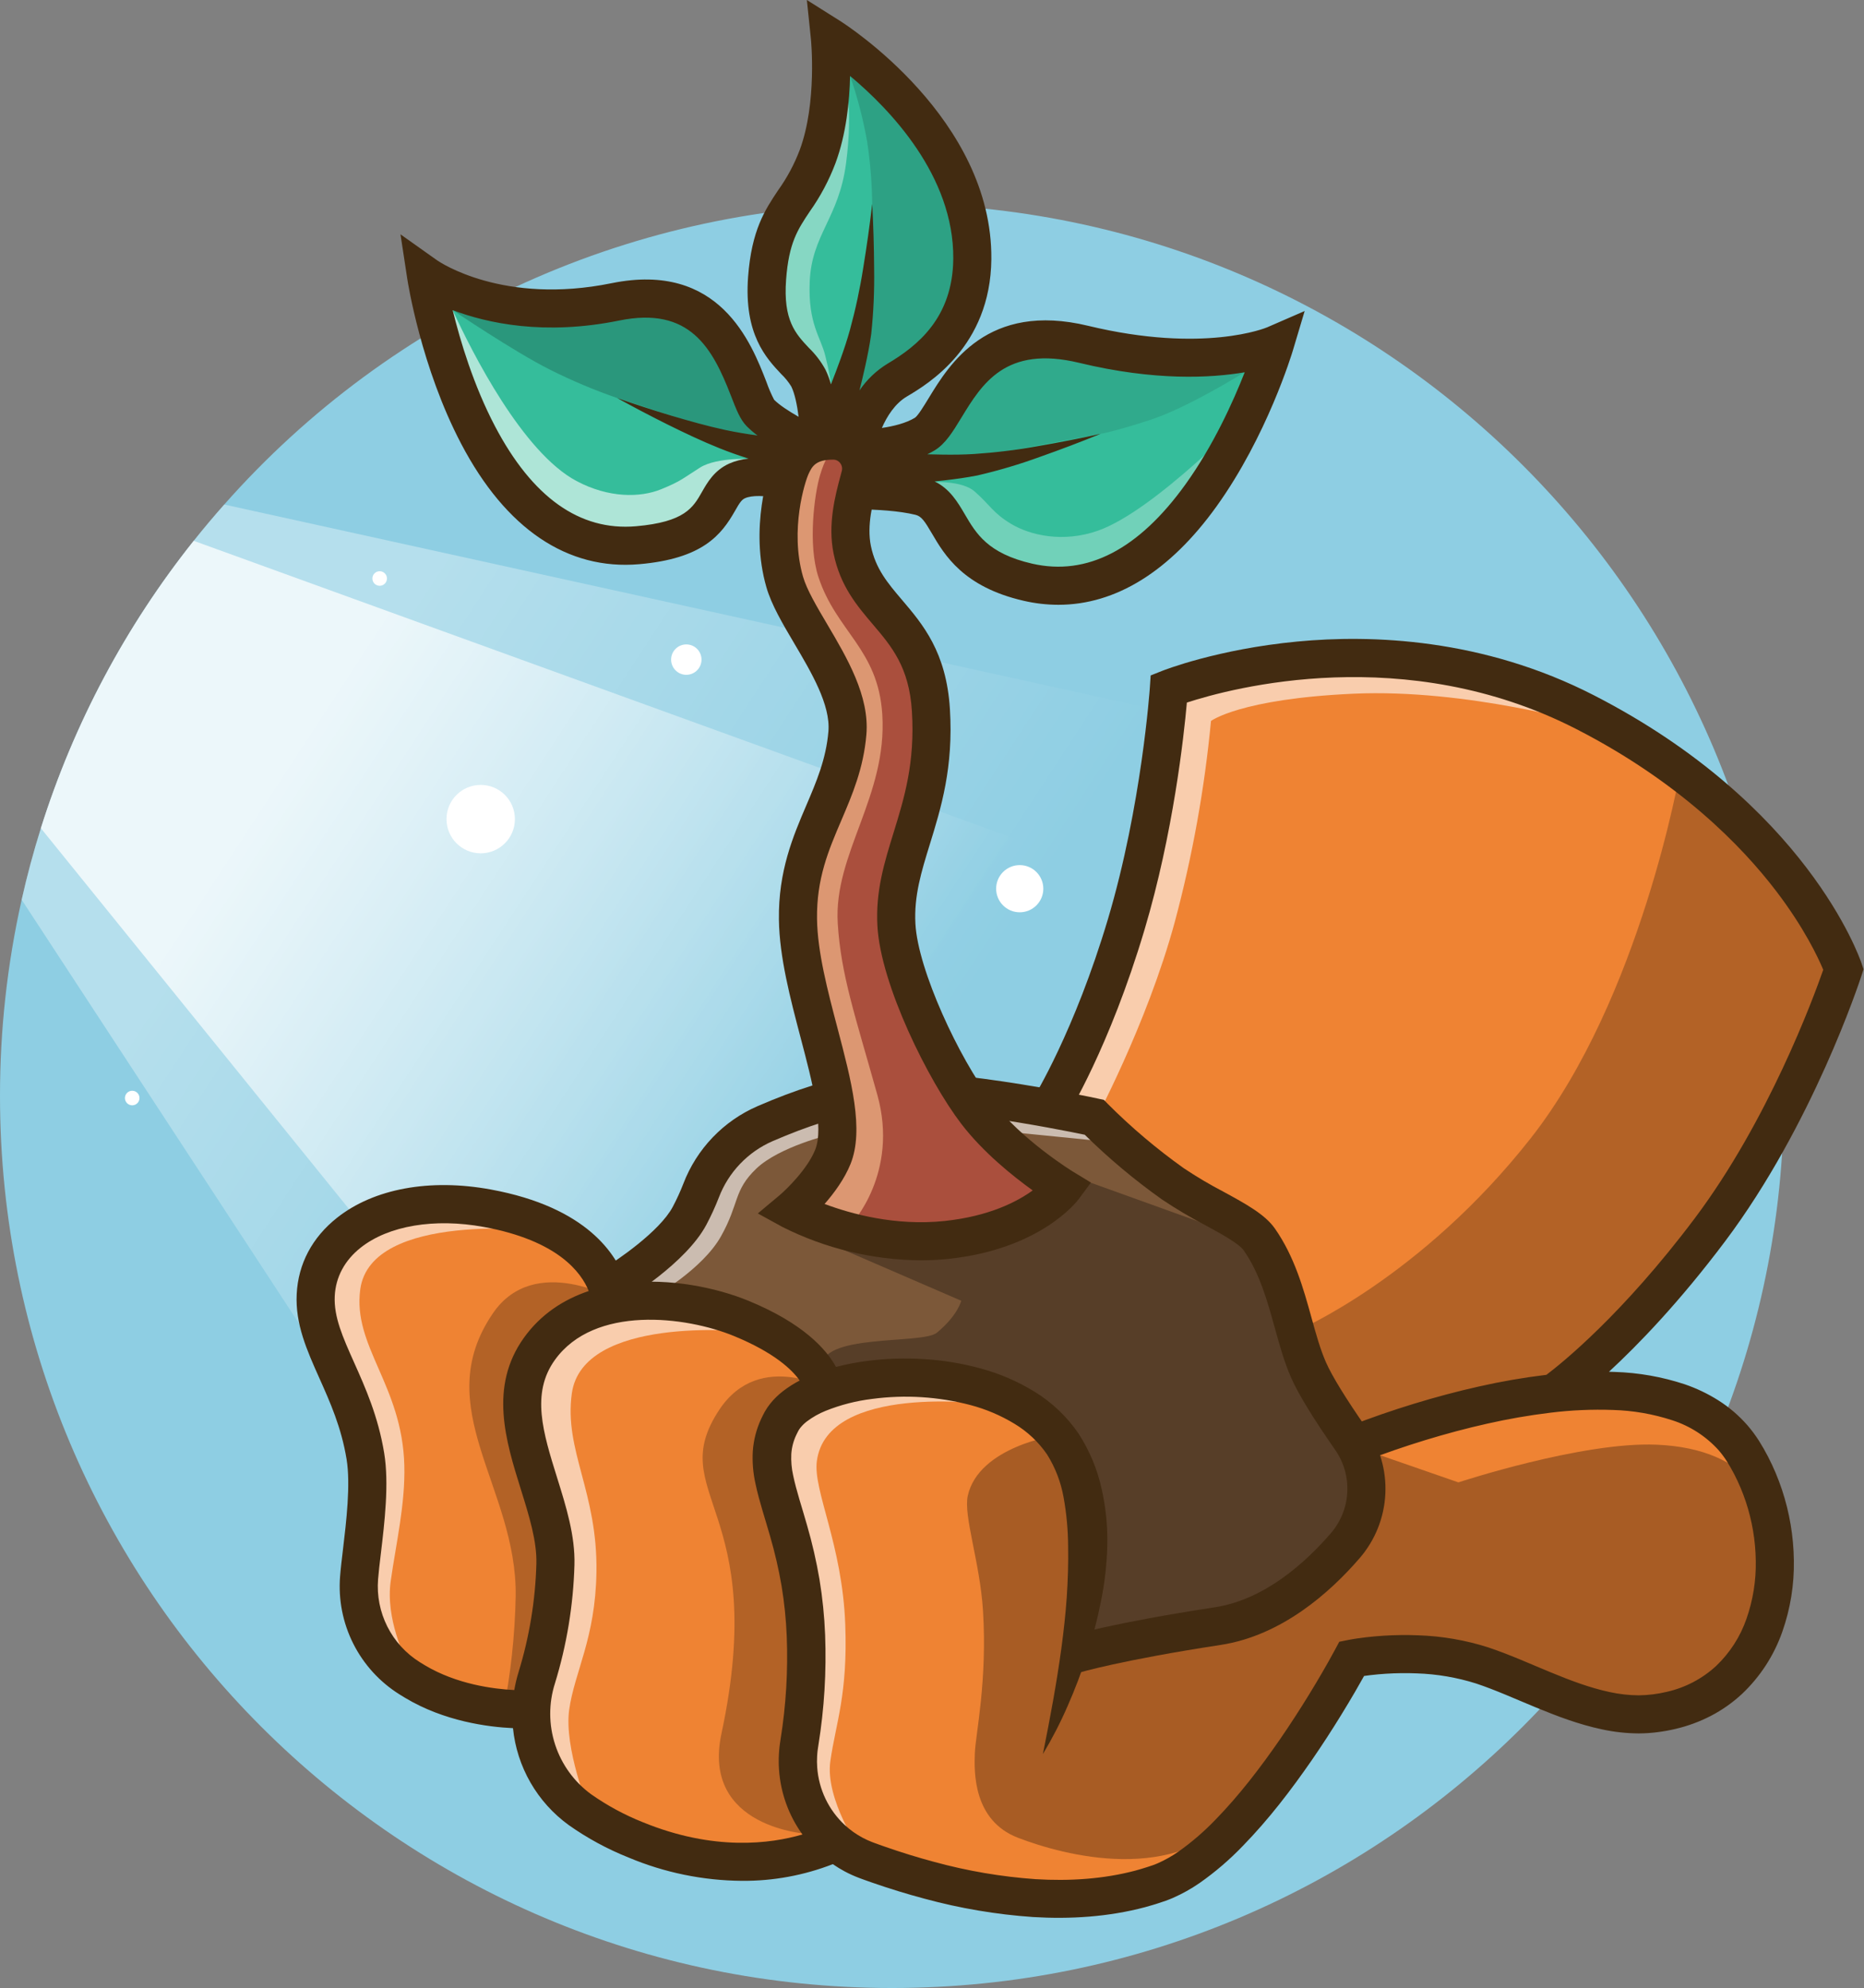 <?xml version="1.0" encoding="UTF-8"?>
<svg xmlns="http://www.w3.org/2000/svg" width="783" height="835" viewBox="0 0 783 835" fill="none">
  <rect x="0" y="0" width="783" height="835" fill="#808080" stroke="none"/>
  <g clip-path="url(#clip0_1_7113)">
    <path d="M749.36 460.314C749.36 667.244 581.61 834.994 374.68 834.994C167.75 834.994 -4.27425e-05 667.244 -4.27425e-05 460.314C-0.018 432.592 3.034 404.954 9.1 377.904C11.38 367.734 14.07 357.724 17.17 347.874V347.864C30.966 304.022 52.73 263.101 81.37 227.154H81.38C85.52 221.954 89.79 216.874 94.19 211.914C129.304 172.166 172.477 140.348 220.839 118.575C269.201 96.802 321.643 85.573 374.68 85.634C581.61 85.634 749.36 253.384 749.36 460.314Z" fill="#8ECEE3"></path>
    <path opacity="0.35" d="M527.4 307.214L458.72 510.004L201.93 672.494L9.1 377.904C11.38 367.734 14.07 357.724 17.17 347.874V347.864C30.966 304.022 52.73 263.101 81.37 227.154H81.38C85.52 221.954 89.79 216.874 94.19 211.914L527.4 307.214Z" fill="url(#paint0_linear_1_7113)"></path>
    <path opacity="0.75" d="M511.56 383.174L288.96 683.724L17.17 347.874V347.864C30.966 304.023 52.73 263.102 81.37 227.154H81.38L511.56 383.174Z" fill="url(#paint1_linear_1_7113)"></path>
    <path d="M652.323 587.414C652.323 587.414 681.968 564.873 718.276 516.541C754.584 468.209 774.388 407.141 774.388 407.141C774.388 407.141 753.169 343.956 665.936 299.161C578.703 254.366 490.999 289.261 490.999 289.261C490.999 289.261 487.699 339.243 473.081 388.282C458.463 437.321 441.017 465.141 441.017 465.141L260.386 543.641C260.386 543.641 256.792 518.512 210.039 508.566C163.286 498.62 145.272 516.414 136.719 532.366C121.319 561.093 144.799 572.745 152.677 602.898C158.441 624.96 148.558 666.67 156.449 688.413C164.406 710.34 223.212 717.879 223.212 717.879C223.212 717.879 215.537 754.216 265.519 772.135C315.501 790.054 348.04 775.049 348.04 775.049C348.04 775.049 423.28 809.414 479.88 793.12C536.48 776.826 567.86 696.668 567.86 696.668C586.558 694.538 605.451 694.775 624.09 697.375C648.436 700.892 662.831 727.875 686.243 726.297C716.343 724.271 752.371 689.997 748.676 656.097C738.552 563.225 652.323 587.414 652.323 587.414Z" fill="#EF8333"></path>
    <path opacity="0.6" d="M228.205 516.939C228.205 516.939 155.863 508.627 151.341 541.489C148.041 565.489 168.955 581.783 169.841 615.471C170.268 631.789 166.383 648.138 164.116 664.142C161.849 680.146 170.502 696.942 170.502 696.942L152.446 682.63L153.588 607.269L131.773 553.6L142.979 516.942L174.68 504.058L228.205 516.939Z" fill="white"></path>
    <path opacity="0.6" d="M312.58 559.214C312.58 559.214 244.718 552.443 240.195 585.306C236.895 609.306 251.075 626.612 250.544 660.306C250.104 688.233 241.361 702.096 239.094 718.106C236.827 734.116 247.355 760.059 247.355 760.059L222.24 736.571L233.761 662.114L222.24 596.5L227.352 559.213L259.059 546.332L312.58 559.214Z" fill="white"></path>
    <path opacity="0.6" d="M414.57 589.744C414.57 589.744 347.352 580.844 343.12 613.75C341.529 626.121 353.805 648.592 355.061 682.268C356.161 711.768 351.061 723.732 348.795 739.736C346.529 755.74 361.395 777.305 361.395 777.305L338.275 761.345L335.747 692.645L324.226 627.032L329.339 589.745L361.045 576.864L414.57 589.744Z" fill="white"></path>
    <path opacity="0.6" d="M459.01 472.496C459.01 472.496 481.703 430.702 493.51 387.14C500.911 359.503 505.991 331.297 508.698 302.814C508.698 302.814 520.998 293.514 568.588 291.365C616.44 289.206 668.111 304.356 668.111 304.356L592.811 274.191L488.88 288.277L468.416 402.995L443.304 464.424L459.01 472.496Z" fill="white"></path>
    <path opacity="0.25" d="M207.047 551.614C179.964 591.247 217.175 624.714 216.625 670.293C216.304 686.935 214.498 703.514 211.23 719.834L222.9 706.623L235.451 669.192L219.373 601.816L220.919 562.516L259.248 546.201C259.248 546.201 224.629 525.887 207.047 551.614Z" fill="black"></path>
    <path opacity="0.25" d="M302.137 592.141C278.717 627.58 323.414 633.085 303.047 728.204C294.512 768.066 339.627 770.304 339.627 770.304L335.527 735.904L337.401 672.488L324.23 601.813L349.949 584.325C349.949 584.325 319.319 566.141 302.137 592.141Z" fill="black"></path>
    <path opacity="0.3" d="M443.728 602.834C443.728 602.834 411.157 607.543 406.528 628.241C404.65 636.649 411.634 656.179 412.914 676.405C414.784 705.964 409.831 728.314 409.501 736.241C409.171 744.168 408.72 764.655 427.666 771.91C446.612 779.165 494.172 792.295 521.123 760.51C538.382 739.842 554.063 717.906 568.033 694.887C568.033 694.887 594.021 691.704 615.262 697.266C643.162 704.573 677.671 727.677 703.276 718.073C745.546 702.22 775.218 610.199 695.849 606.791C664.733 605.455 612.62 622.624 612.62 622.624L573.414 609.024L572.168 642.63C572.168 642.63 564.18 661.258 542.602 672.488C521.024 683.718 453.202 694.888 453.202 694.888L456.29 634.405L443.728 602.834Z" fill="black"></path>
    <path opacity="0.25" d="M705.766 323.835C705.766 323.835 689.249 419.235 643.01 478.075C596.771 536.915 544.931 558.875 544.931 558.875L568.95 606.792L655.465 584.878L699.413 540.197L753.238 458.133L774.388 402.772L705.766 323.835Z" fill="black"></path>
    <path d="M451.946 699.415C451.946 699.415 468.366 689.595 511.511 682.994C554.656 676.393 575.304 626.699 575.304 626.699L549.704 575.485L528.904 519.085L459.646 469.273L362.39 459.015L299.617 482.533L290.069 506.933L254.527 546.333C254.527 546.333 294.927 544.341 313.452 554.633C331.977 564.925 348.426 583.333 348.426 583.333C348.426 583.333 424.278 564.894 446.381 606.553C468.484 648.212 451.946 699.415 451.946 699.415Z" fill="#7C5839"></path>
    <path opacity="0.3" d="M318.79 509.562L403.777 546.332C403.777 546.332 402.431 552.411 393.542 559.764C387.429 564.82 343.561 559.764 345.3 574.736C345.975 580.554 367.443 579.084 389.579 581.121C408.302 582.845 428.351 588.504 428.351 588.504L452.992 611.857L458.717 662.589L454.136 694.02L526.313 680.864L565.152 649.144L576.952 622.296L559.6 588.146L537.91 543.519C537.91 543.519 532.09 523.653 523.227 518.149C518.706 515.34 508.75 514.956 508.75 514.956L458.18 496.75L426.13 513.305L381.212 520.131L318.79 509.562Z" fill="black"></path>
    <path opacity="0.6" d="M275.109 544.382C275.109 544.382 295.077 533.109 302.852 519.282C310.627 505.455 308.027 500.095 317.689 490.847C327.351 481.599 348.9 476.48 348.9 476.48L422.441 475.269L468.185 479.838L446.616 464.26L347.744 461.194L316.277 476.294L295.152 498.98L266.166 538.587L275.109 544.382Z" fill="white"></path>
    <path d="M453.297 702.544L448.646 687.236C449.378 687.013 467.083 681.699 510.301 675.085C531.168 671.893 548.353 656.376 559.094 643.919C563.231 639.101 565.646 633.041 565.955 626.698C566.265 620.354 564.452 614.088 560.804 608.889C551.58 595.664 545.38 585.514 542.385 578.714C539.493 572.16 537.545 565.127 535.485 557.682C532.358 546.397 529.124 534.727 522.408 525.143C520.408 522.286 512.873 518.183 506.229 514.564C499.988 511.3 493.929 507.698 488.08 503.774C476.564 495.602 465.724 486.518 455.664 476.609C443.699 474.128 387.964 463.067 363.647 466.918C352.765 468.643 339.247 472.926 324.539 479.305C319.397 481.546 314.753 484.79 310.879 488.847C307.005 492.904 303.979 497.692 301.978 502.932C300.451 506.857 298.697 510.689 296.723 514.409C288.139 530.536 263.604 545.437 260.834 547.083L252.66 533.329C259.12 529.48 277.099 517.224 282.599 506.891C284.279 503.723 285.773 500.459 287.073 497.116C289.837 489.905 294.011 483.318 299.351 477.739C304.691 472.161 311.09 467.703 318.173 464.627C334.32 457.627 348.778 453.076 361.144 451.116C391.278 446.336 458.504 460.835 461.351 461.456L463.71 461.969L465.392 463.703C475.237 473.556 485.887 482.569 497.232 490.649C502.599 494.236 508.156 497.529 513.88 500.514C523.254 505.621 531.35 510.031 535.507 515.961C543.807 527.801 547.575 541.408 550.901 553.412C552.801 560.28 554.601 566.767 557.023 572.256C559.569 578.029 565.414 587.532 573.923 599.738C579.606 607.852 582.424 617.627 581.932 627.52C581.44 637.413 577.667 646.861 571.207 654.37C558.707 668.87 538.407 686.97 512.717 690.903C470.894 697.301 453.469 702.494 453.297 702.544Z" fill="#422B11"></path>
    <path d="M724.673 521.348C761.361 472.511 781.173 412.162 781.997 409.617L782.813 407.105L781.972 404.605C781.063 401.905 758.693 337.811 669.591 292.055C622.808 268.032 576.015 266.506 544.997 269.455C511.416 272.65 488.981 281.455 488.042 281.833L483.351 283.7L483.017 288.737C482.984 289.229 479.589 338.447 465.417 386.002C451.334 433.248 434.408 460.63 434.243 460.896L447.797 469.396C448.534 468.223 465.992 440.085 480.751 390.572C492.851 349.983 497.29 309.372 498.56 295.091C517.313 288.973 590.327 269.332 662.286 306.285C705.643 328.549 731.746 355.475 746.01 374.143C757.91 389.711 763.782 402.291 765.878 407.324C761.65 419.435 742.724 470.684 711.883 511.738C681.528 552.144 655.967 572.638 649.583 577.453L649.35 577.479C639.912 578.62 630.539 580.243 621.267 582.343C612.035 584.408 602.923 586.853 593.916 589.607C589.411 590.985 584.931 592.442 580.478 593.98C578.25 594.751 576.026 595.544 573.807 596.359C571.564 597.187 569.42 597.994 567.071 598.942L573.143 613.742C575.073 612.963 577.243 612.142 579.334 611.37C581.445 610.594 583.569 609.837 585.704 609.099C589.971 607.627 594.268 606.228 598.596 604.904C607.241 602.261 615.973 599.919 624.756 597.955C633.492 595.975 642.324 594.444 651.217 593.366C659.956 592.281 668.768 591.894 677.569 592.208C686.034 592.446 694.42 593.904 702.469 596.537C709.973 598.951 716.705 603.309 721.98 609.167C723.228 610.615 724.368 612.153 725.391 613.767C726.454 615.474 727.532 617.323 728.478 619.167C730.403 622.897 732.034 626.771 733.357 630.754C736.015 638.749 737.425 647.105 737.538 655.528C737.697 663.823 736.377 672.08 733.638 679.911C731.021 687.466 726.628 694.281 720.827 699.783C715.007 705.128 707.888 708.855 700.18 710.593C696.291 711.528 692.31 712.021 688.311 712.064C684.248 712.028 680.2 711.573 676.231 710.705C668.031 708.977 659.766 705.863 651.397 702.405C642.997 698.964 634.524 695.071 625.154 691.927C615.639 688.894 605.752 687.187 595.771 686.855C590.877 686.657 585.976 686.715 581.088 687.029C578.649 687.185 576.211 687.406 573.775 687.69C572.556 687.83 571.334 687.99 570.105 688.175L568.248 688.466C567.6 688.574 567.048 688.666 566.248 688.827H566.242L562.581 689.57L560.781 692.919C559.125 696.009 557.281 699.269 555.452 702.419C553.611 705.591 551.729 708.743 549.806 711.873C545.962 718.131 541.968 724.283 537.825 730.328C529.517 742.361 520.611 753.998 510.666 764.205C505.862 769.233 500.582 773.783 494.901 777.793C492.24 779.637 489.412 781.229 486.455 782.546C485.746 782.867 485.038 783.129 484.332 783.395C483.579 783.664 482.709 783.931 481.903 784.201C480.275 784.773 478.586 785.188 476.928 785.685C463.497 789.239 449.228 790.145 434.986 789.279C420.594 788.264 406.337 785.833 392.422 782.021C385.41 780.147 378.462 778.002 371.577 775.588L369 774.677L367.715 774.213C367.278 774.057 366.848 773.902 366.515 773.767C365.084 773.223 363.689 772.589 362.338 771.867C360.994 771.141 359.693 770.337 358.443 769.458C357.205 768.563 356.018 767.599 354.888 766.57C348.071 760.245 343.918 751.56 343.275 742.282C343.163 740.751 343.152 739.215 343.242 737.682C343.262 736.915 343.369 736.152 343.43 735.382L343.591 734.24L343.791 732.927C346.251 717.633 347.193 702.132 346.603 686.652C346.298 678.849 345.508 671.072 344.236 663.366C342.927 655.7 341.183 648.113 339.014 640.644C336.939 633.283 334.514 626.144 333.168 619.664C332.511 616.719 332.252 613.698 332.4 610.683C332.587 607.932 333.288 605.24 334.468 602.747C334.755 602.105 335.14 601.422 335.443 600.818C335.69 600.389 335.971 599.98 336.281 599.593C337.063 598.638 337.954 597.776 338.935 597.025C341.354 595.207 344 593.712 346.806 592.578C353.08 590.06 359.656 588.375 366.368 587.565C380.166 585.727 394.19 586.604 407.651 590.146C414.148 591.861 420.366 594.501 426.111 597.986C431.575 601.26 436.266 605.678 439.86 610.936C443.305 616.437 445.656 622.552 446.782 628.944C448.008 635.726 448.643 642.602 448.68 649.493C448.813 656.52 448.58 663.675 448.103 670.893C447.592 678.107 446.785 685.373 445.798 692.664C443.798 707.256 441.071 721.894 438.077 736.737C441.99 730.228 445.47 723.467 448.494 716.499C451.567 709.525 454.275 702.396 456.609 695.141C458.984 687.825 460.925 680.374 462.423 672.829C464.003 665.161 464.909 657.369 465.13 649.543C465.346 641.471 464.564 633.402 462.802 625.521C460.99 617.219 457.7 609.31 453.088 602.172C448.225 595.039 441.902 589.02 434.537 584.514C427.505 580.196 419.887 576.915 411.919 574.771C404.169 572.646 396.219 571.333 388.198 570.853C380.221 570.341 372.212 570.593 364.283 571.607C359.866 572.179 355.489 573.024 351.176 574.136C346.988 566.536 337.238 555.768 314.514 546.398C300.891 540.781 281.537 536.832 263.04 538.857C259.201 527.027 246.715 507.042 206.106 499.597C180.555 494.911 157.037 499.243 141.579 511.483C131.127 519.758 125.266 530.844 124.631 543.541C124 556.133 128.922 567.141 134.131 578.797C138.683 588.98 143.39 599.509 145.59 612.916C147.329 623.516 145.449 639.252 144.077 650.74C143.577 654.931 143.103 658.889 142.853 662.125C142.087 671.867 144.003 681.632 148.395 690.361C152.787 699.091 159.485 706.45 167.764 711.641C168.551 712.135 169.361 712.632 170.194 713.132C186.709 723.032 205.115 725.38 215.483 725.855C216.296 733.912 218.805 741.705 222.845 748.723C226.885 755.741 232.364 761.824 238.923 766.573C246.716 772.075 255.129 776.64 263.99 780.173C279.111 786.536 295.333 789.869 311.737 789.983C324.766 790.074 337.694 787.696 349.837 782.974C351.435 784.075 353.092 785.089 354.8 786.01C356.748 787.047 358.759 787.959 360.822 788.742C361.36 788.956 361.81 789.117 362.253 789.274L363.604 789.76L366.313 790.715C373.547 793.235 380.88 795.489 388.313 797.475C403.258 801.544 418.568 804.129 434.02 805.192C449.578 806.117 465.531 805.158 481.036 801.039C482.959 800.469 484.9 799.977 486.801 799.316C487.767 798.992 488.683 798.709 489.689 798.35C490.735 797.964 491.776 797.57 492.772 797.125C496.652 795.413 500.362 793.34 503.854 790.933C510.409 786.34 516.501 781.119 522.043 775.344C532.976 764.131 542.288 751.921 550.973 739.384C555.299 733.103 559.449 726.724 563.424 720.246C565.416 717.008 567.369 713.746 569.283 710.459C570.544 708.285 571.772 706.136 572.998 703.932C573.872 703.808 574.75 703.686 575.637 703.585C577.781 703.333 579.944 703.137 582.111 702.999C586.436 702.722 590.773 702.67 595.104 702.844C603.602 703.117 612.022 704.556 620.128 707.12C628.275 709.839 636.628 713.633 645.294 717.199C653.96 720.765 663.044 724.261 672.934 726.361C677.991 727.458 683.148 728.028 688.323 728.061C690.965 728.052 693.603 727.878 696.223 727.541C698.798 727.22 701.354 726.758 703.879 726.157C709.019 724.953 713.99 723.118 718.679 720.694C723.414 718.234 727.796 715.147 731.708 711.518C739.384 704.278 745.21 695.3 748.695 685.339C752.083 675.707 753.723 665.548 753.539 655.339C753.406 645.268 751.722 635.277 748.545 625.719C746.957 620.939 744.999 616.289 742.688 611.813C741.526 609.555 740.288 607.413 738.907 605.201C737.458 602.916 735.843 600.74 734.075 598.692C730.533 594.623 726.42 591.09 721.863 588.202C717.432 585.402 712.688 583.13 707.728 581.433C698.21 578.286 688.287 576.535 678.267 576.233C677.467 576.199 676.673 576.181 675.876 576.16C688.152 564.814 705.438 546.952 724.673 521.348ZM225.311 656.84C224.88 672.261 222.363 687.553 217.83 702.299C217.067 704.773 216.465 707.294 216.03 709.846C207.392 709.421 191.866 707.463 178.422 699.408C177.689 698.97 176.979 698.535 176.294 698.101C170.485 694.459 165.784 689.296 162.702 683.171C159.62 677.047 158.274 670.195 158.811 663.359C159.036 660.459 159.469 656.834 159.97 652.639C161.539 639.509 163.491 623.168 161.385 610.327C158.85 594.874 153.48 582.864 148.744 572.268C143.957 561.562 140.176 553.105 140.615 544.342C141.015 536.383 144.783 529.359 151.515 524.028C163.183 514.788 182.515 511.539 203.224 515.336C234.34 521.036 244.19 534.467 247.306 542.25C236.726 545.808 227.162 552.014 220.094 561.86C205.324 582.432 212.47 605.316 218.775 625.505C222.269 636.705 225.573 647.284 225.311 656.84ZM270.054 765.368C262.363 762.312 255.058 758.362 248.289 753.6C241.197 748.412 235.915 741.125 233.191 732.771C230.467 724.416 230.439 715.417 233.11 707.045C238.074 690.902 240.831 674.161 241.305 657.278C241.64 645.058 237.779 632.693 234.045 620.736C228.103 601.711 222.972 585.281 233.088 571.192C249.659 548.11 288.088 552.808 308.414 561.192C325.294 568.153 332.697 575.274 335.923 579.842C333.476 581.108 331.146 582.589 328.961 584.266C326.975 585.793 325.175 587.546 323.598 589.491C322.738 590.562 321.965 591.699 321.285 592.891C320.732 593.946 320.213 594.902 319.731 595.962C317.73 600.254 316.539 604.879 316.22 609.603C315.977 614.062 316.335 618.533 317.287 622.896C318.133 626.984 319.215 630.769 320.287 634.424C321.359 638.079 322.452 641.598 323.453 645.102C325.464 651.987 327.083 658.981 328.3 666.049C329.47 673.094 330.199 680.205 330.484 687.341C331.047 701.758 330.183 716.195 327.904 730.441L327.688 731.9L327.463 733.534C327.363 734.634 327.23 735.722 327.193 736.824C327.069 739.023 327.088 741.228 327.248 743.424C327.936 753.19 331.341 762.57 337.077 770.503C323.737 774.414 299.925 777.595 270.054 765.368Z" fill="#422B11"></path>
    <path d="M346.299 206.16C346.299 206.16 321.367 196.611 309.591 202.005C297.815 207.399 304.859 225.799 267.816 229.005C235.753 231.778 214.498 208.744 200.845 182.75C184.406 151.45 178.985 115.868 178.985 115.868C178.985 115.868 208.68 136.945 258.485 126.795C308.29 116.645 312.193 166.071 319.343 173.385C326.493 180.699 344.352 188.479 344.352 188.479C344.352 188.479 344.38 168.479 339.558 158.773C334.877 149.352 320.107 145.335 322.229 116.866C324.351 88.397 335.314 87.69 343.448 65.766C351.582 43.842 348.595 15.548 348.595 15.548C348.595 15.548 408.944 53.612 408.432 108.787C408.175 136.379 392.187 150.576 376.867 159.659C362.814 167.992 359.34 188.481 359.34 188.481C359.34 188.481 377.418 189.012 388.469 182.317C399.52 175.622 405.79 132.701 455.203 144.623C507.103 157.145 535.452 144.833 535.452 144.833C535.452 144.833 525.146 179.322 504.523 208.033C487.395 231.881 463.149 251.744 431.782 244.548C395.542 236.235 401.744 212.2 386.436 208.461C371.231 204.745 346.299 206.16 346.299 206.16Z" fill="#35BD9B"></path>
    <path opacity="0.2" d="M184.316 118.956L190.142 130.248C190.142 130.248 215.742 147.58 230.827 155.176C240.02 159.796 249.507 163.805 259.227 167.176L327.927 189.554L310.752 160.354L296.44 130.795L268.249 125.51L233.688 127.326L184.316 118.956Z" fill="black"></path>
    <path opacity="0.15" d="M357.08 31.849C360.2 40.865 362.601 50.113 364.261 59.507C365.572 68.157 366.282 76.887 366.386 85.635L363.594 126.055L355.803 169.819L367.35 168.87L398.55 144.497L409.158 108.387L396.849 64.571L363.493 26.828L357.08 31.849Z" fill="black"></path>
    <path opacity="0.4" d="M355.12 33.25C355.12 33.25 358.431 45.47 355.396 68.589C352.361 91.708 340.974 98.479 340.133 118.296C339.377 136.107 344.786 141.566 346.671 149.424C348.168 155.259 349.262 161.191 349.946 167.176L333.98 155.397L321.87 134.369L322.42 105.635L344.22 65.672L355.12 33.25Z" fill="white"></path>
    <path opacity="0.6" d="M317.139 192.773L303.428 207.858L271.735 228.585L231.818 222.993L205.065 194.039L186.293 146.482L186.652 122.053C186.652 122.053 187.776 125.087 190.142 130.248C198.379 148.214 219.542 189.989 242.142 202.02C255.7 209.24 268.957 209.069 277.729 205.488C286.011 202.108 286.754 201.008 294.049 196.395C301.344 191.782 317.139 192.773 317.139 192.773Z" fill="white"></path>
    <path opacity="0.1" d="M522.927 156.261C522.927 156.261 499.062 171.234 482.992 176.424C466.922 181.614 462.35 182.204 462.35 182.204L374.68 198.442C374.68 198.442 402.79 164.094 414.9 152.642C427.01 141.19 455.584 145.542 470.043 147.66C500.113 152.066 522.927 156.261 522.927 156.261Z" fill="black"></path>
    <path opacity="0.3" d="M386.413 202.76L397.645 219.771L425.78 245.114L467.506 241.503L498.387 217.003L525.28 172.461C525.28 172.461 485.252 214.522 461.08 222.942C446.574 227.994 432.819 224.905 424.701 220.02C417.036 215.408 415.921 212.12 409.421 206.437C402.921 200.754 386.413 202.76 386.413 202.76Z" fill="white"></path>
    <path d="M532.268 137.491C532.008 137.604 505.815 148.599 457.081 136.842C414.839 126.651 398.757 153.028 390.121 167.201C388.205 170.345 385.582 174.651 384.321 175.471C380.543 177.759 375.269 179.049 370.439 179.747C372.564 174.908 375.909 169.522 380.945 166.537C389.636 161.383 416.085 145.701 416.429 108.857C416.976 49.899 355.479 10.429 352.861 8.777L338.934 0L340.634 16.377C340.662 16.643 343.306 43.131 335.943 62.977C333.662 68.997 330.606 74.694 326.854 79.925C321.376 88.125 315.712 96.604 314.246 116.267C312.446 140.403 321.881 150.432 328.123 157.067C329.766 158.629 331.199 160.397 332.388 162.327C333.844 165.257 334.839 170.088 335.466 175.058C331.297 172.684 327.366 170.107 325.166 167.892C323.945 165.531 322.89 163.087 322.01 160.578C315.616 144.061 302.31 109.695 256.887 118.951C211.442 128.211 184.698 110.092 183.613 109.338L168.233 98.423L171.073 117.067C171.303 118.574 176.89 154.349 193.759 186.467C212.485 222.118 238.336 239.583 268.502 236.972C295.197 234.663 303.013 224.655 308.733 214.603C310.633 211.257 311.49 209.932 312.919 209.277C318.838 206.565 334.63 210.277 343.44 213.632L345.04 214.243L346.753 214.143C346.991 214.13 370.653 212.836 384.541 216.226C387.041 216.836 388.358 218.762 391.493 224.112C396.72 233.034 404.62 246.518 429.993 252.338C434.777 253.449 439.671 254.014 444.582 254.024C468.705 254.024 491.438 239.961 511.023 212.693C532.184 183.23 542.682 148.577 543.118 147.116L548.043 130.635L532.268 137.491ZM330.209 117.459C331.362 101.994 335.055 96.466 340.165 88.815C344.613 82.548 348.238 75.735 350.951 68.544C355.49 56.307 356.851 42.491 357.096 31.914C373.754 45.841 400.758 73.831 400.434 108.714C400.204 133.379 385.539 145.214 372.789 152.779C368.119 155.635 364.112 159.455 361.038 163.985C361.869 160.676 362.674 157.356 363.407 154.004C364.4 149.512 365.307 144.989 365.965 140.326C366.937 131.186 367.346 121.994 367.19 112.804C367.138 103.72 366.869 94.665 366.383 85.64C365.34 94.618 364.087 103.551 362.622 112.44C361.252 121.225 359.389 129.927 357.042 138.503C355.901 142.669 354.493 146.859 352.995 151.023C351.754 154.502 350.424 157.968 349.058 161.423C348.466 159.289 347.684 157.212 346.724 155.216C344.882 151.851 342.542 148.783 339.784 146.116C334.204 140.176 328.933 134.572 330.209 117.459ZM306.26 194.731C300.003 197.597 297.134 202.64 294.829 206.692C291.153 213.152 287.682 219.254 267.129 221.033C243.553 223.074 223.641 208.939 207.929 179.027C198.9 161.838 193.291 143.079 190.16 130.271C204.676 135.759 228.675 141.032 260.086 134.632C289.813 128.571 299.286 146.183 307.094 166.357C309.304 172.064 310.899 176.187 313.626 178.976C315.052 180.403 316.581 181.722 318.201 182.924C313.629 182.281 309.083 181.541 304.647 180.591C297.055 178.949 289.434 176.806 281.86 174.535C274.284 172.244 266.741 169.791 259.232 167.176C266.189 171.021 273.236 174.721 280.374 178.276C287.526 181.821 294.74 185.254 302.28 188.288C306.08 189.809 309.938 191.173 313.77 192.406C313.994 192.479 314.219 192.546 314.444 192.618C311.621 192.883 308.859 193.597 306.26 194.731ZM352.342 196.275L355.967 196.382L355.915 197.897C354.631 197.905 353.43 197.922 352.34 197.944L352.342 196.275ZM498.028 203.363C478.318 230.805 456.628 242.037 433.573 236.748C414.931 232.471 410.033 224.111 405.296 216.027C402.309 210.927 398.981 205.278 392.596 202.211C393.991 202.065 395.384 201.929 396.78 201.763C401.349 201.231 405.921 200.608 410.542 199.704C419.497 197.631 428.316 195.01 436.949 191.856C445.517 188.834 453.984 185.617 462.349 182.204C453.524 184.156 444.673 185.894 435.795 187.419C427.045 189 418.213 190.087 409.341 190.675C405.032 190.96 400.611 191 396.187 190.948C393.975 190.928 391.758 190.882 389.537 190.81C390.591 190.303 391.623 189.757 392.615 189.156C397.156 186.405 400.228 181.363 403.784 175.525C412.519 161.189 422.417 144.939 453.328 152.396C485.116 160.065 508.645 158.796 522.86 156.355C518.044 168.623 509.726 187.077 498.028 203.363Z" fill="#422B11"></path>
    <path d="M446.616 498.979C446.616 498.979 423.924 485.187 410.132 467.151C396.34 449.115 374.767 393.593 373.588 371.784C372.01 342.584 392.44 335.466 391.035 298.226C389.62 260.739 364.023 260.926 358.499 234.098C356.138 222.626 359.329 207.532 361.335 199.874C361.791 198.149 361.85 196.344 361.508 194.594C361.165 192.844 360.431 191.194 359.359 189.768C358.288 188.343 356.907 187.178 355.321 186.363C353.734 185.548 351.984 185.103 350.201 185.062C350.086 185.062 349.971 185.062 349.855 185.062C338.224 185.062 335.395 195.907 335.395 195.907C335.395 195.907 326.214 222.619 332.565 244.707C337.532 261.983 361.093 281.251 359.865 302.232C358.176 331.109 335.165 335.132 335.636 369.086C336.107 403.04 358.341 464.794 349.854 485.894C345.094 497.729 332.446 508.294 332.446 508.294C332.446 508.294 362.035 524.562 397.635 520.794C433.235 517.026 446.616 498.979 446.616 498.979Z" fill="#AA4F3D"></path>
    <path opacity="0.6" d="M357.557 514.221L334.706 508.304L334.684 508.294C334.684 508.294 344.621 495.41 349.946 483.58C359.446 462.48 332.973 422.08 332.446 388.131C331.919 354.182 357.974 331.102 359.865 302.231C361.23 281.251 340.365 261.983 334.817 244.703C327.702 222.613 339.101 191.303 339.101 191.303L348.401 190.895C348.401 190.895 346.501 192.665 344.408 199.795C342.159 207.445 339.271 228.584 343.777 242.313C351.341 265.36 368.898 272.556 370.621 300.113C372.768 334.462 350.138 358.546 351.905 387.746C353.226 409.556 359.299 426.79 368.529 459.82C377.759 492.85 357.557 514.221 357.557 514.221Z" fill="#FEC697"></path>
    <path d="M386.713 529.358C366.517 529.199 346.63 524.39 328.593 515.303L318.33 509.661L327.319 502.153C330.41 499.553 339.17 491.021 342.433 482.909C346.221 473.491 341.201 454.43 336.347 435.998C331.955 419.322 327.414 402.08 327.195 386.26C326.91 365.835 333.16 351.222 338.674 338.329C342.959 328.306 347.008 318.84 347.986 307.203C348.919 296.103 340.823 282.403 333.681 270.314C328.734 261.941 324.061 254.032 321.922 246.594C314.864 222.045 322.722 197.408 325.211 192.154C326.979 188.421 332.363 177.059 349.855 177.059H350.337C353.332 177.121 356.273 177.861 358.94 179.225C361.607 180.588 363.93 182.539 365.734 184.93C367.537 187.321 368.775 190.091 369.354 193.029C369.933 195.968 369.837 199 369.074 201.897C368.9 202.563 368.715 203.257 368.52 203.979C366.633 211.018 364.049 220.658 365.828 229.301C367.81 238.927 372.947 244.966 378.894 251.958C387.626 262.225 397.525 273.858 399.019 297.722C400.561 322.339 395.279 339.433 390.619 354.515C387.013 366.185 383.898 376.265 384.534 388.015C385.58 407.381 402.87 444.483 416.488 462.29C429.219 478.938 450.559 492.01 450.773 492.141L458.273 496.698L453.045 503.744C452.413 504.595 437.13 524.644 398.483 528.744C394.573 529.156 390.645 529.36 386.713 529.358ZM346.38 505.682C357.343 509.804 376.1 515.023 396.798 512.833C415.575 510.842 427.318 504.699 433.798 499.99C425.498 494.028 412.933 483.972 403.787 472.01C389.979 453.957 369.901 413.598 368.565 388.88C367.775 374.28 371.45 362.385 375.34 349.794C379.803 335.353 384.418 320.418 383.059 298.726C381.898 280.178 374.523 271.508 366.715 262.326C359.96 254.384 352.975 246.171 350.166 232.526C347.623 220.172 350.903 207.933 353.075 199.834C353.26 199.141 353.439 198.476 353.606 197.84C353.758 197.274 353.777 196.681 353.662 196.106C353.547 195.532 353.301 194.992 352.942 194.529C352.61 194.079 352.178 193.712 351.68 193.456C351.182 193.2 350.632 193.063 350.073 193.055H349.864C342.496 193.055 341.064 196.078 339.678 199.002C338.165 202.195 331.665 222.543 337.308 242.168C338.883 247.646 343.052 254.702 347.465 262.168C355.824 276.317 365.299 292.353 363.939 308.536C362.739 322.748 357.991 333.863 353.394 344.613C348.031 357.154 342.965 368.999 343.202 386.031C343.395 399.892 347.682 416.172 351.828 431.916C357.6 453.833 363.052 474.536 357.286 488.872C354.72 495.236 350.352 501.148 346.38 505.682Z" fill="#422B11"></path>
    <path d="M288.295 283.433C291.822 283.433 294.68 280.574 294.68 277.048C294.68 273.522 291.822 270.663 288.295 270.663C284.769 270.663 281.91 273.522 281.91 277.048C281.91 280.574 284.769 283.433 288.295 283.433Z" fill="white"></path>
    <path d="M201.928 358.406C209.863 358.406 216.295 351.974 216.295 344.039C216.295 336.104 209.863 329.672 201.928 329.672C193.993 329.672 187.561 336.104 187.561 344.039C187.561 351.974 193.993 358.406 201.928 358.406Z" fill="white"></path>
    <path d="M55.537 464.252C57.227 464.252 58.596 462.882 58.596 461.193C58.596 459.503 57.227 458.134 55.537 458.134C53.848 458.134 52.478 459.503 52.478 461.193C52.478 462.882 53.848 464.252 55.537 464.252Z" fill="white"></path>
    <path d="M159.487 246.04C161.176 246.04 162.546 244.67 162.546 242.981C162.546 241.291 161.176 239.922 159.487 239.922C157.798 239.922 156.428 241.291 156.428 242.981C156.428 244.67 157.798 246.04 159.487 246.04Z" fill="white"></path>
    <path d="M428.351 383.177C433.823 383.177 438.259 378.741 438.259 373.269C438.259 367.797 433.823 363.361 428.351 363.361C422.879 363.361 418.443 367.797 418.443 373.269C418.443 378.741 422.879 383.177 428.351 383.177Z" fill="white"></path>
  </g>
  <defs>
    <linearGradient id="paint0_linear_1_7113" x1="116.79" y1="327.798" x2="555.5" y2="614.619" gradientUnits="userSpaceOnUse">
      <stop stop-color="white"></stop>
      <stop offset="0.562" stop-color="white" stop-opacity="0"></stop>
    </linearGradient>
    <linearGradient id="paint1_linear_1_7113" x1="103.629" y1="339.517" x2="518.951" y2="611.047" gradientUnits="userSpaceOnUse">
      <stop stop-color="white"></stop>
      <stop offset="0.562" stop-color="white" stop-opacity="0"></stop>
    </linearGradient>
    <clipPath id="clip0_1_7113">
      <rect width="782.813" height="834.994" fill="white"></rect>
    </clipPath>
  </defs>
</svg>
